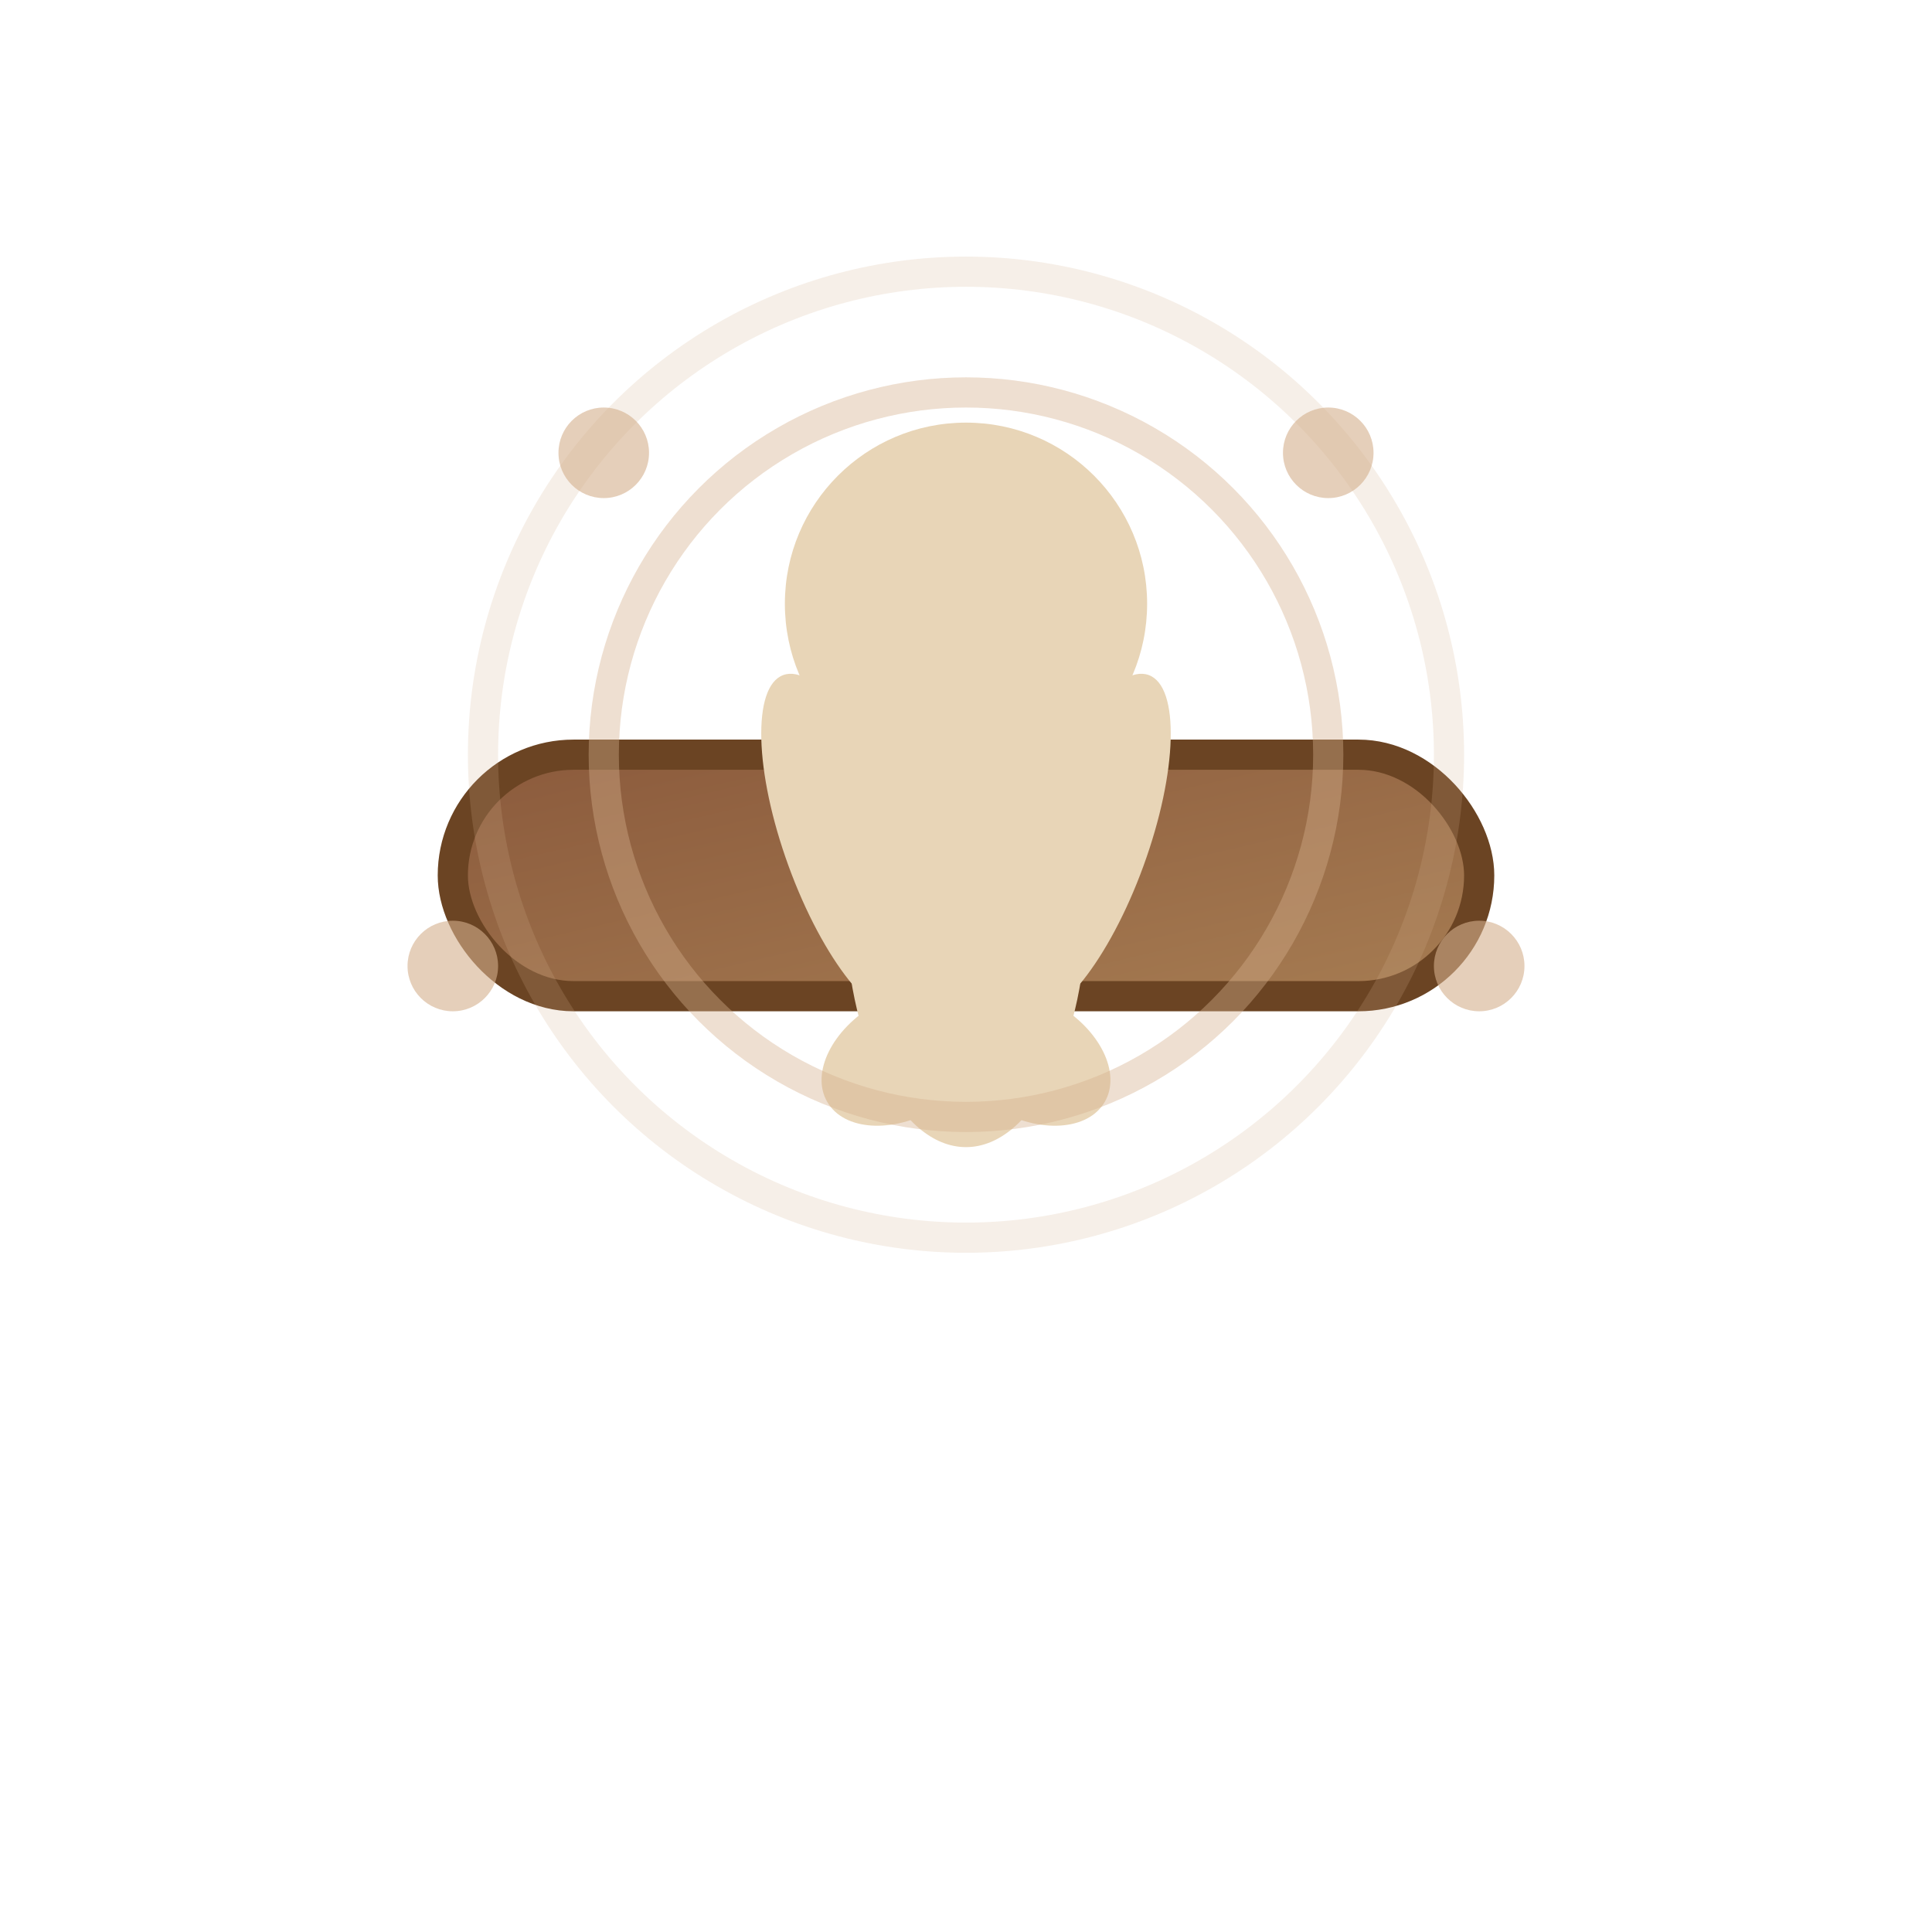 <svg xmlns="http://www.w3.org/2000/svg" viewBox="0 0 64 64">
  <defs>
    <linearGradient id="practiceGradient" x1="0%" y1="0%" x2="100%" y2="100%">
      <stop offset="0%" style="stop-color:#8B5A3C;stop-opacity:1" />
      <stop offset="100%" style="stop-color:#A67C52;stop-opacity:1" />
    </linearGradient>
  </defs>
  
  <!-- Yoga mat -->
  <rect x="15" y="25" width="34" height="8" rx="4" fill="url(#practiceGradient)" stroke="#6B4423" stroke-width="1"/>
  
  <!-- Person in meditation pose -->
  <circle cx="32" cy="20" r="6" fill="#E8D5B7"/>
  
  <!-- Body -->
  <ellipse cx="32" cy="30" rx="4" ry="8" fill="#E8D5B7"/>
  
  <!-- Arms in meditation position -->
  <ellipse cx="28" cy="28" rx="2" ry="6" fill="#E8D5B7" transform="rotate(-20 28 28)"/>
  <ellipse cx="36" cy="28" rx="2" ry="6" fill="#E8D5B7" transform="rotate(20 36 28)"/>
  
  <!-- Legs crossed -->
  <ellipse cx="30" cy="35" rx="3" ry="2" fill="#E8D5B7" transform="rotate(-30 30 35)"/>
  <ellipse cx="34" cy="35" rx="3" ry="2" fill="#E8D5B7" transform="rotate(30 34 35)"/>
  
  <!-- Energy aura -->
  <circle cx="32" cy="25" r="12" fill="none" stroke="#D4AF8C" stroke-width="1" opacity="0.4"/>
  <circle cx="32" cy="25" r="16" fill="none" stroke="#D4AF8C" stroke-width="1" opacity="0.2"/>
  
  <!-- Meditation symbols -->
  <g opacity="0.6">
    <circle cx="20" cy="15" r="1.5" fill="#D4AF8C"/>
    <circle cx="44" cy="15" r="1.5" fill="#D4AF8C"/>
    <circle cx="15" cy="32" r="1.5" fill="#D4AF8C"/>
    <circle cx="49" cy="32" r="1.5" fill="#D4AF8C"/>
  </g>
</svg>